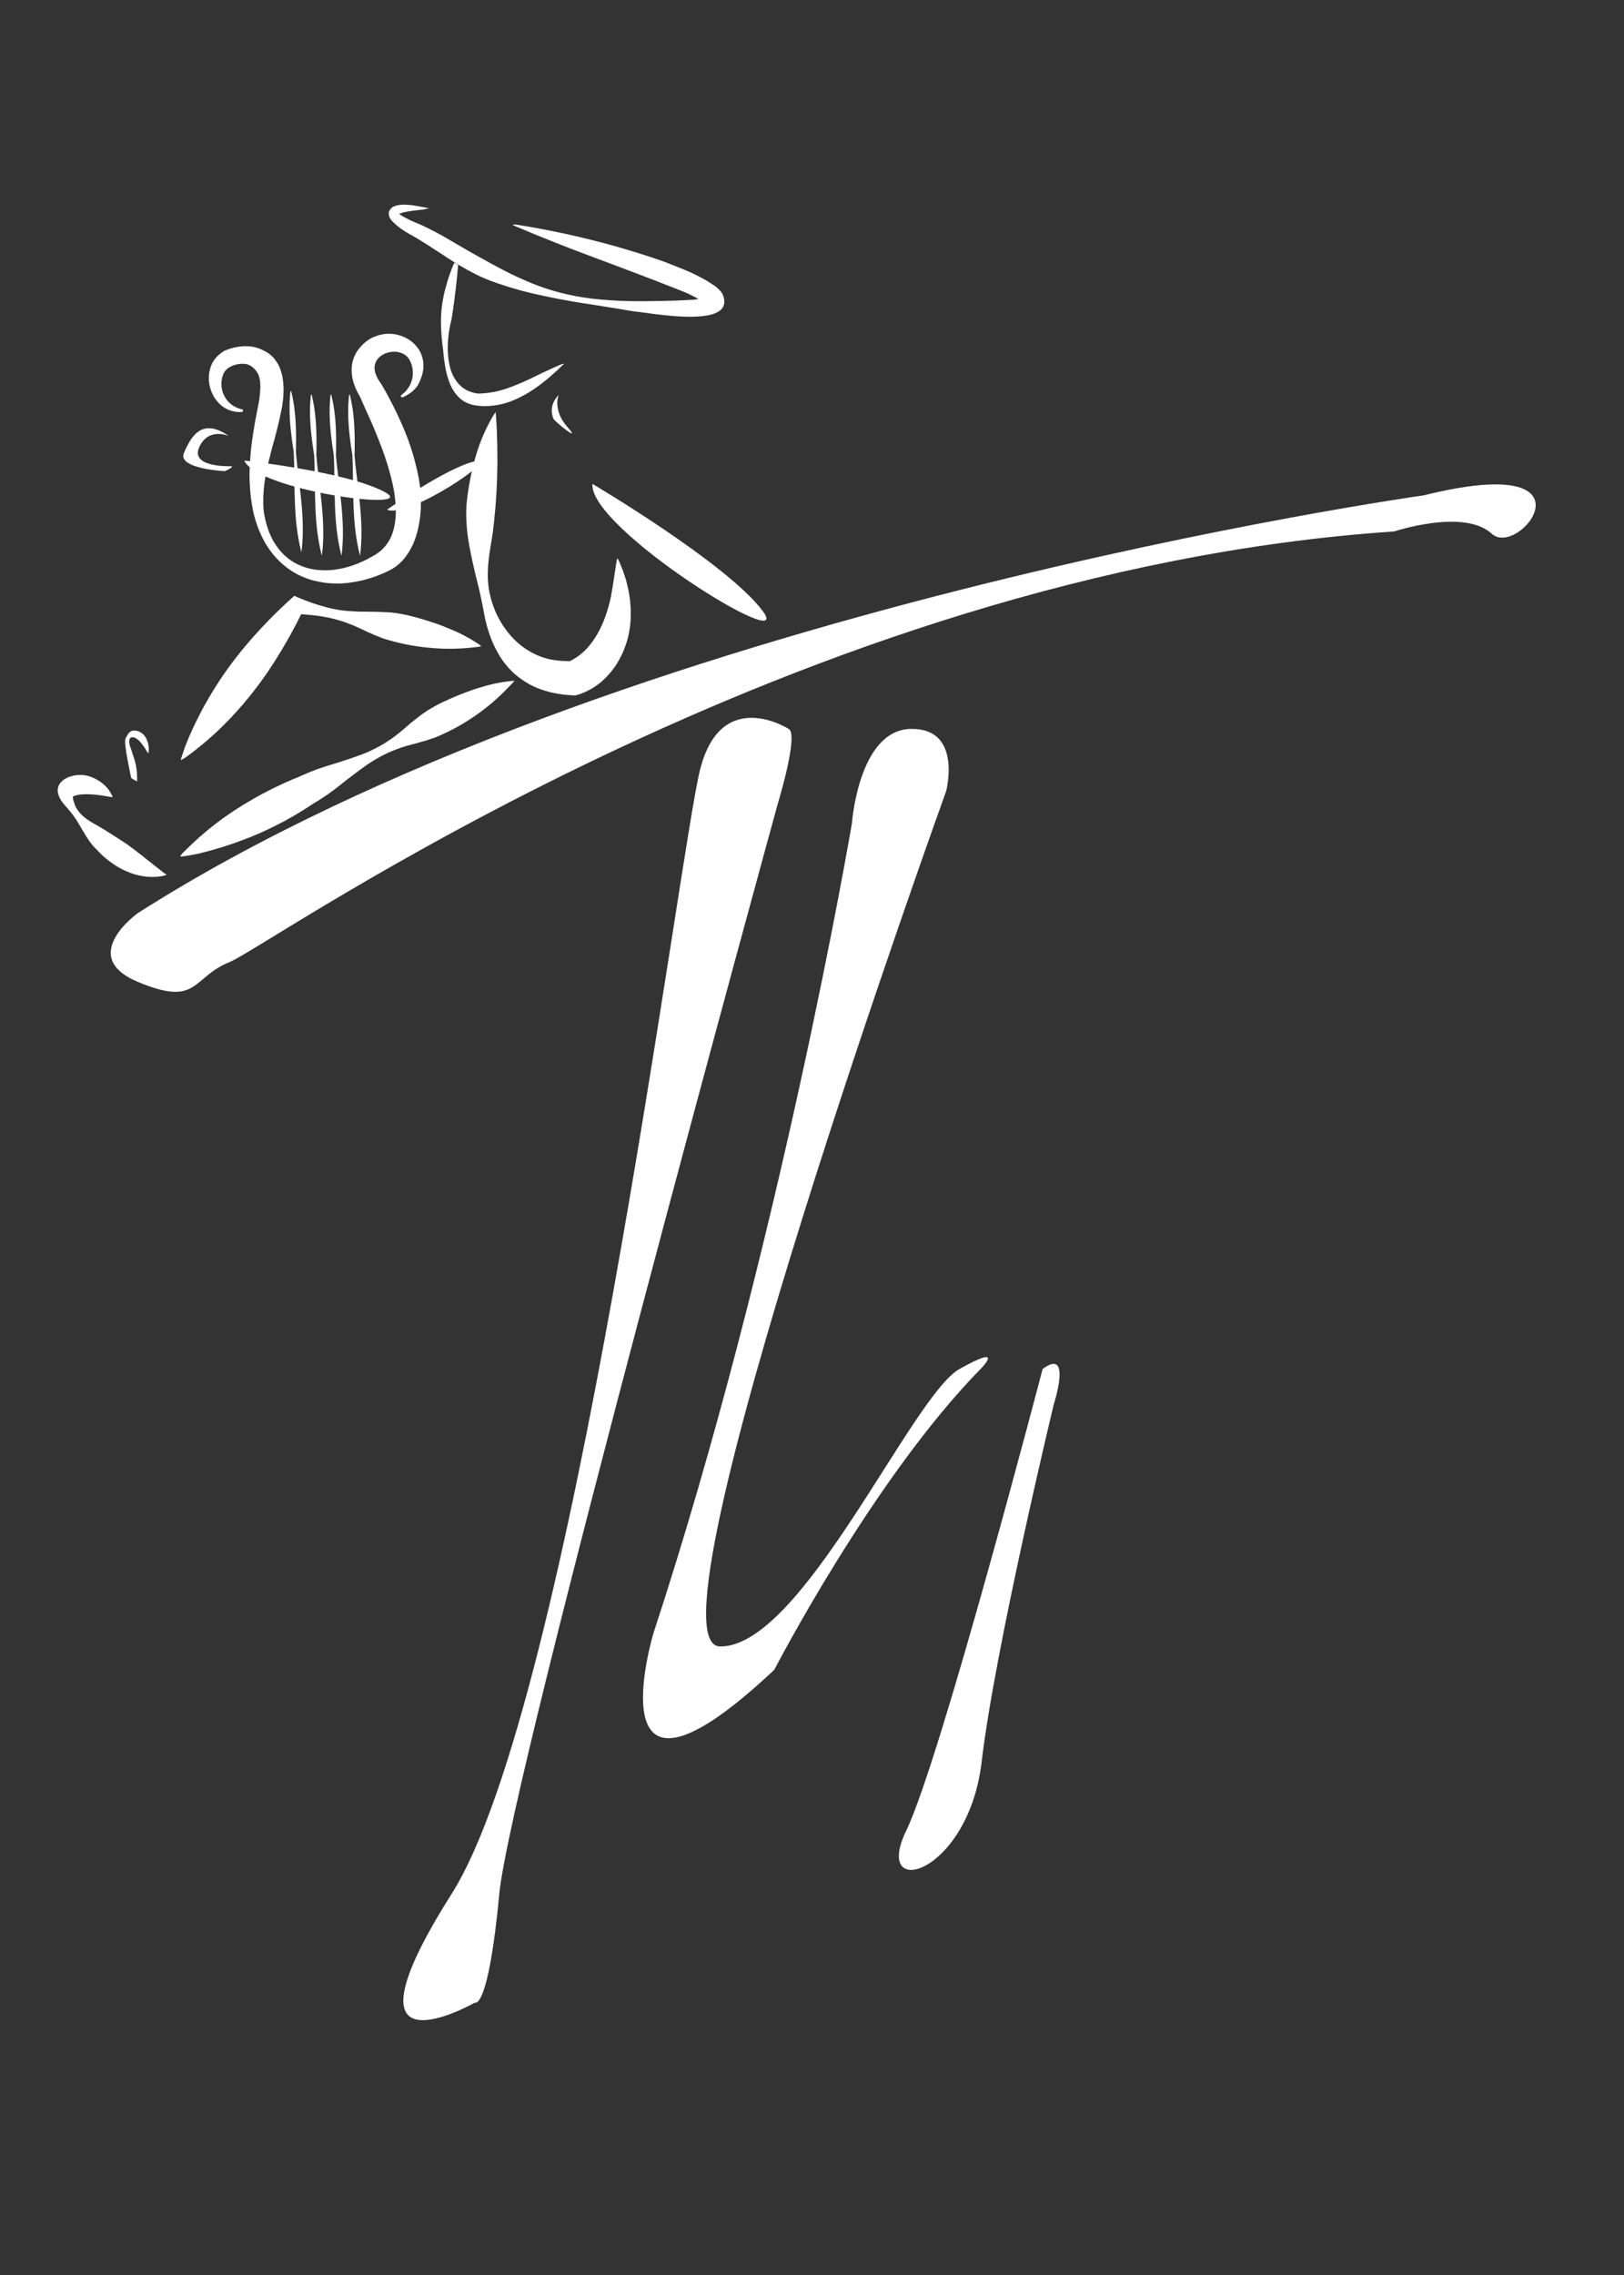 <?xml version="1.0" encoding="UTF-8"?>
<svg xmlns="http://www.w3.org/2000/svg" viewBox="0 0 620.26 868.37">
  <rect x="0" y="0" width="620.26" height="868.37" fill="#333333" stroke="none"/>
  <defs>
    <style>
      .cls-1 {
        fill: #fff;
      }
    </style>
  </defs>
  <g id="TH">
    <path class="cls-1" d="M361.37,301.95s6.35-24.14-13.55-23.72c-19.9.42-22.44,36-22.44,36,0,0-27.53,162.19-75.8,309.14,0,0-24.14,80.04,46.16,13.97,0,0,37.69-72.91,78.77-114.8,0,0,10.16-10.2-8.05,0-18.21,10.2-60.13,106.33-91.47,105.91-31.34-.42,86.39-326.51,86.39-326.51Z"/>
    <path class="cls-1" d="M398.21,522.54s-38.96,149.1-52.09,176.21c-13.13,27.1,23.72,16.94,28.8-26.26,5.08-43.2,27.53-136.36,27.53-136.36,0,0,7.2-22.1-4.23-13.59Z"/>
  </g>
  <g id="Tannhäuser">
    <g>
      <path class="cls-1" d="M301.23,278.23s-25.83-16.52-33.88,15.67c-8.05,32.18-48.7,356.15-94.86,428.99-46.16,72.84,8.89,41.5,8.89,41.5,0,0,5.08,3.39,9.32-41.5,4.23-44.89,106.29-415.86,106.29-415.86,0,0,8.22-26.8,4.23-28.8Z"/>
      <path class="cls-1" d="M543.68,189.09S234.96,232.28,52.65,348.53c0,0-23.29,16.52,0,26.26,23.29,9.74,20.33-1.69,35.15-7.62,14.82-5.93,216.82-149.07,444.66-164.31,0,0,26.68-8.89,37.27.85,10.59,9.74,42.77-31.76-26.04-14.61Z"/>
      <g>
        <path class="cls-1" d="M162,79.94l-4.12.46s-3.18.41-4.35.84l-1.1.4.43.31.32.2.29.19.24.14.45.26,1.11.63.68.35.72.35.86.38,1.28.54.76.31.77.34.61.27.96.44.51.25.57.27.55.27.48.24.47.25.64.32.63.32.33.17.82.43.74.41.43.23.23.12.26.15.27.15.3.17.18.1.34.19.33.19.33.19.57.34.46.27.4.23.47.27,1.26.73,1.4.82.86.5.94.55.69.4,1.02.59,1.47.84,1.81,1.01,1.12.64.93.52,1.18.64,1.08.6,1.1.61,3.54,1.92,2.64,1.36,2.15,1.08,1.96.93,2.13.95,2.09.92,2.21.91,2.16.82,1.91.68,1.98.63,1.64.5,1.1.31,1.39.37,1.47.36,1.31.3,1.07.24,1.28.26,1.17.23,1.21.21.95.15.81.14,1.33.17,1.15.17.87.1.99.1.92.1.69.07.85.07.84.06.94.07.82.08.81.05.85.04.8.05.96.05.96.05,1.18.03.72.02.72.03,3.06.06h2.14s2.31-.01,2.31-.01l3.19-.05,2.28-.03,2.25-.06,2.42-.05,1.86-.08,2-.1,1.32-.05,1.41-.09h.53s.53-.06.53-.06l.27-.03.19-.03.18-.02.15-.02.17-.03.2-.03.27-.03.39-.06-.2-.11-.25-.15-.66-.36-.99-.51-.6-.31-.51-.24-.41-.2-1.1-.5-1.02-.43-.98-.39-1.2-.48-1.14-.44-.91-.36-1.14-.44-1.18-.46-1.08-.42-2.4-.95-3.45-1.32-1.65-.63-1.47-.56-1.89-.72-3.12-1.18-2.18-.83-1.37-.51-1.02-.39-2-.74-2.22-.84-2.03-.76-1.75-.65-1.2-.46-1.29-.48-1.97-.74-1.15-.43-1.23-.47-1.55-.59-.94-.36-1.03-.4-.68-.27-2.35-.92-1.28-.5-.84-.34-.9-.36-.93-.38-.95-.38-1.32-.52-1.17-.48-1.14-.45-1.26-.53-.57-.24-.95-.39-.85-.35-.54-.23-.72-.3-.59-.24-.78-.34-.67-.27-.44-.18-1.85-.83s.7-.21,1.71-.04l.15.02.27.04.58.09.65.11.56.09.37.06.48.08.42.08.68.11.56.09.7.12.23.04.38.07.42.07.33.06.52.09.57.11.95.18,1.17.22,1.01.19.62.11.31.06.45.09.39.08.39.08.45.09.53.11.44.09.41.09.43.09.53.1.41.09.38.08.51.1.64.14.44.1.53.11.37.08.44.1.53.12.3.07.35.08.23.05.23.05.38.09.38.09.32.07.36.08.77.18.61.14.8.19.91.22.61.14.65.17.55.13.84.22.34.08.53.13.44.11.28.07.36.09.69.17.63.17.37.1.54.14.72.19.74.2.62.17.43.12.39.11.47.13.49.13.5.14.39.11.33.09.4.11.54.15.68.2.59.17.43.14,1.09.31.66.2.78.24.89.27.46.13.38.12.42.13.45.13.42.13.35.11.61.19.61.2.9.28.31.1.41.13.27.1.44.14.47.15.49.16.59.2.56.19.52.17.4.14.69.23.63.22.66.22.64.23.87.32.78.29,1.16.45.5.2.68.27.57.22.75.3.94.38,1.06.43,1.81.74,1.89.82,2.59,1.26,2,1.05,1.7.97,1.43.92.95.62.5.34.42.32.42.36.47.46.34.33.55.58.24.34.32.46.15.31.15.39.13.34.15.55.1.47.06.41.04.38v.25s0,.25,0,.25l-.03.25-.04.24-.04.25-.08.31-.13.34-.15.32-.16.27-.19.29-.27.32-.22.22-.27.24-.3.21-.27.18-.32.2-.3.16-.42.21-.4.17-.4.16-.25.08-.38.13-.5.14-.25.06-.5.11-.56.11-.51.09-.53.07-.57.08-.53.06-.63.06-.51.04-.79.05-1.07.04h-.53s-.34.03-.34.03h-.63s-1-.01-1-.01l-1-.03-1-.03-.55-.03-.36-.02-.51-.03-.46-.03-.7-.04-.93-.07-.78-.07-.65-.06-.74-.08-.7-.07-.67-.07-.62-.06-.77-.09-.61-.06-.65-.08-1.25-.15-1.11-.15-1.19-.16-.76-.11-.73-.1-.95-.11-.58-.08-.86-.11-.6-.06-.52-.06-.3-.04-.54-.1-1.23-.2-1.37-.22-.87-.15-.86-.15-.75-.11-.67-.12-1.84-.29-.97-.16-1.18-.19-1.04-.17-1.37-.22-3.8-.6-2.4-.36-2.21-.36-1.38-.22-1.74-.31-.72-.13-.83-.15-.72-.13-.91-.16-1.03-.2-.88-.17-.69-.14-2.17-.44-2.24-.46-1.68-.37-1.88-.41-2.35-.56-1.56-.41-1.31-.33-2.21-.64-1.78-.51-1.21-.39-1.55-.5-1.97-.65-1.32-.47-1.14-.41-1.67-.65-1.87-.81-1.02-.46-1.49-.71-1.31-.69-1.41-.75-.71-.39-3.2-1.86-2.06-1.26-1.21-.78-1.06-.65-.86-.6-1.5-.97-.72-.47-.8-.51-.65-.43-.79-.5-1.27-.84-1.49-.95-1.23-.76-1.12-.7-1.02-.62-1.04-.6-.99-.55-.76-.43-.66-.39-.65-.38-.74-.47-.98-.65-1.14-.85-.93-.76-.86-.8-.79-.79-.32-.38-.31-.51-.23-.36-.17-.48-.08-.39-.04-.39-.02-.34.02-.35.15-.43.19-.38.21-.32.18-.24.24-.24.25-.22.37-.25.37-.18.35-.13.39-.13.51-.13.32-.07.37-.07.39-.06.68-.06.7-.03.84.03.66.04.41.03.44.04.46.04.46.05.48.06.89.15.41.07.53.1.47.08.92.17.55.09.43.08,1.81.37-1.89.35Z"/>
        <path class="cls-1" d="M173.56,100.24l-.04.08-.04.09-.04.1-.11.24-.13.29-.11.25-.07.17-.06.15-.1.24-.1.23-.15.35-.14.37-.11.3-.1.24-.12.34-.18.48-.14.4-.11.32-.16.46-.15.44-.11.34-.11.34-.13.4-.15.5-.13.43-.11.39-.08.31-.09.32-.09.31-.12.44-.12.43-.1.35-.09.35-.08.31-.11.41-.08.39-.11.46-.11.48-.08.46-.1.53-.13.65-.09.55-.08.44-.07.46-.07.51-.07.55-.08.63-.06.56s-.19,1.99-.17,2.39l-.04.89-.02.54v1.31s.02.55.02.55v.51l.02.54.02.62.03.57.02.34.04.72.05.86.06.57.04.49.06.63.1.95.11,1.02.13,1.08.18,1.2.03.35.03.52.1,1.09.09.66.04.47.07.47.05.42.08.49.09.56.1.68.08.5.1.46.07.46.14.63.13.55.12.5.18.7.15.51.21.66.32.93.34.89.27.68.37.77.37.67.26.44.27.43.35.5.25.34.33.42.36.42.57.6.55.52.72.55.54.37.47.29.53.28.63.28.57.22.7.21.61.17.48.1.51.1.69.09.59.07.78.07.81.05h1.17l1.11-.04.76-.06.92-.08.83-.12.69-.1.74-.14.93-.2.84-.21.91-.27.51-.15,1.04-.35.85-.33,1.14-.49,1.35-.63,1.16-.58.91-.48.61-.34.79-.47.96-.58.68-.45.71-.45.57-.41.55-.39.49-.36.39-.29.49-.36.51-.41.66-.51.69-.54.53-.43.42-.34.76-.65.63-.55.54-.48.52-.47.52-.45.51-.47.56-.53.5-.49.36-.34.5-.49s.67-.59.89-.66-1.07.14-1.07.14l-.59.26-.49.19-.53.24-.66.3-.72.31-.87.39-.67.31-.64.3-.75.34-.94.44-.79.36-.93.46-.58.27-.76.38-.85.41-.85.42-1.08.51-.82.38-.75.33-.59.26-.67.29-.72.31-.62.24-.66.28-.66.27-.57.22-.69.24-.83.31-.76.28-.78.25-.92.28-.78.22-.92.24-.7.15-.75.15-.92.16-.51.07-.53.08-.86.11-1.14.09-.86.08-1.34.03-.41-.06s-.45-.1-.51-.1-.87-.21-.87-.21l-.64-.19-.6-.2-.62-.27-.77-.36-.48-.3-.52-.33-.57-.4-.69-.62-.67-.68-.56-.68-.59-.81-.63-1.06-.38-.73-.48-1.11-.28-.77-.17-.54-.14-.6-.13-.5-.15-.67-.18-1.02-.1-.59-.07-.52-.1-.86-.06-.66-.07-.82-.02-.97-.02-1.03.03-.99.06-1.11.05-.84.1-.9.11-1.03.14-1.04.13-.74.12-.72.1-.58.14-.72.12-.54.11-.49.22-.82.07-.49.11-.67.08-.47.1-.6.1-.65.12-.78.09-.72.1-.76.1-.69.09-.65.09-.57.16-1.35.13-1.03.13-1.07.1-.72.08-.78.09-.79.08-.61.06-.67.13-1.06.1-1.12.09-.83.08-.83.06-.79.06-.51.03-.42.05-.5.03-.58v-.29l-1.33-.73Z"/>
        <path class="cls-1" d="M188.2,158.92l-.1.19-.13.24-.2.36-.17.3-.16.28-.18.33-.21.4-.19.37-.2.36-.32.63-.18.36-.19.38-.21.41-.21.44-.18.38-.13.29-.16.35-.13.29-.19.43-.18.39-.18.43-.12.29-.17.41-.14.32-.13.32-.1.29-.18.46-.18.46-.15.41-.22.58-.17.51-.15.44-.12.36-.13.4-.13.38-.13.38-.14.48-.13.41-.12.39-.14.5-.12.4-.07.24-.16.59-.1.37-.08.28s-.85,2.74-.92,3.69l-.04.25-.08.29-.08.36-.04.24-.07.34-.06.28-.07.32-.05.31-.07.34-.08.38-.06.36-.06.27-.05.32-.08.46-.08.42-.06.39-.07.39-.05.37-.06.28-.04.38-.1.54-.04.27-.04.35-.06.38-.06.36-.06.36-.06.45-.08.68-.04.36-.05.39-.04.36-.03.33-.05.47-.03.45-.04.48-.02.46-.03.44v.47s-.03.46-.03.46l-.03.71v.58s.01.44.01.44v.57s0,.43,0,.43l.04.67.02.71.04.58.04.62.03.58.06.68.03.38.04.5.05.41.06.6.05.44.06.47.09.69.08.6.08.55.08.48.07.45.07.43.08.43.08.5.09.46.08.43.11.58.12.6.1.55.11.54.11.54.15.7.1.52.13.61.1.46.08.36.11.48.12.54.14.67.11.46.09.35.09.43.13.55.1.4.1.46.09.36.11.43.04.24.06.24.1.36.11.44.08.32.09.34.08.33.14.52.12.54.11.45.11.45.09.36.1.42.1.42.11.5.08.36.09.41.08.36.1.44.1.46.08.44.1.41.06.32.07.33.08.38.08.38.11.53.1.48.08.42.08.38.11.55.07.38.08.43.08.41.08.5.08.44.07.38.06.27.06.31.08.38.09.44.09.38.07.32.1.43.08.32.1.39.1.38.1.39.13.43.09.35.08.25.1.31.06.25.1.31.12.36.11.34.11.36.15.41.1.28.1.28.12.32.15.42.15.38.24.63.21.49.13.29.16.36.15.32.13.29.23.46.12.27.17.35.17.34.17.32.22.4.17.33.18.31.16.29.12.22.13.23.17.27.18.3.15.24.17.27.17.27.25.38.2.29.18.26.17.24.18.24.19.25.23.31.25.31.24.29.22.28.25.29.18.22.1.12.25.28.18.2.2.21.25.27.18.19.25.25.19.19.19.18.18.19.22.2.25.22.19.17.17.15.26.23.31.26.25.2.28.24.33.25.4.31.34.25.43.3.52.35.48.33.39.25.27.16.33.2.34.2.31.18.29.16.29.17.37.19.31.15.31.15.29.13.41.19.39.18.38.17.46.19.29.11.38.15.54.2.38.13.48.16.48.15.46.14.52.15.51.15.64.17.45.1.34.08.49.1.55.12.71.13.49.09.5.08.47.08.46.06.46.06.51.06.46.05.44.04.43.04.43.04.57.04.57.04h.3s.35.02.35.02l.32.02h.38s.24-.06.24-.06l.5-.15.72-.2.5-.16.39-.17.52-.2.6-.24.42-.2.34-.16.34-.16.41-.21.38-.2.39-.2.29-.17.33-.19.28-.17.29-.18.33-.22.3-.2.31-.2.26-.18.25-.18s.25-.18.27-.2.37-.28.37-.28l.36-.28.38-.31.26-.24.27-.23.27-.25.36-.33.27-.26.25-.25.24-.24.25-.24.26-.29.29-.32.22-.24.2-.22.17-.19.24-.27.27-.33.36-.45.36-.46.36-.49.28-.39.28-.39.27-.41.24-.38.24-.39.24-.38.2-.35.2-.35.22-.41.2-.36.27-.55.22-.41.21-.45.22-.46.2-.44.16-.38.11-.26.11-.27.1-.25.11-.25.1-.29.15-.4.11-.33.17-.48.14-.41.1-.31.1-.33.08-.28.1-.35.09-.31.24-.87.2-.94.2-.95.15-.93.15-.83.1-.88.1-1.03.08-1.13.04-1.08v-.76s.01-.8.01-.8v-.6s-.03-.88-.03-.88l-.05-.97-.1-1.12-.06-.88-.11-.79-.13-.99-.17-1.03-.23-1.3-.29-1.28-.25-1.04-.19-.76-.2-.8-.31-.99-.38-1.17-.23-.64-.28-.86-.36-.84-.29-.8-.32-.74-.33-.79s-.46-1.13-.85-1.49c0,0-.23.95-.36,1.73s-.19,1.21-.19,1.21l-.11.79-.11.74-.1.67-.09.5-.08.51-.09.67-.11.69-.09.61-.08.56-.11.72-.1.6-.11.76s-.13.78-.14.81-.17.97-.17.97l-.14.74-.11.72-.1.62-.17.71-.14.62-.15.64-.17.61-.2.79-.15.57-.22.72-.22.71-.23.75-.2.6-.23.67-.2.52-.14.42-.22.53-.19.48-.15.42-.22.48-.23.55-.22.46-.28.6-.29.62-.27.5-.31.57-.38.69-.34.6-.36.55-.29.46-.28.43-.37.55-.27.36-.39.52-.24.33-.31.37-.36.46-.36.42-.34.37-.42.46-.39.39-.38.37-.48.44-.44.38-.52.43-.48.36-.41.31-.5.33-.53.36-.51.31-.41.24-.61.32-.36.22-.18.11-.64-.04-.81-.03-.85-.03-.8-.04-.58-.05-.61-.05-.65-.08-1.21-.14-.98-.17-1.04-.22-1.06-.29-1.09-.33-.92-.33-1.35-.56-1.07-.51-1-.51-1.06-.62-1.27-.78-1.58-1.16-1.4-1.17-1.3-1.22-1.36-1.46-1.37-1.65-1.54-2.16-.98-1.6-.95-1.72-.78-1.63-.58-1.41-.71-1.92-.62-2.06-.38-1.59-.37-1.82-.2-1.49-.19-2.14-.06-2.28.08-1.97.09-1.63.15-1.61.13-1.25.25-1.75.19-1.26.22-1.33.14-.89.15-.92.17-.98.15-.95.11-.76.09-.46.11-1.04.14-1.17.15-1.26.11-1.06.11-1.14.09-1.07.13-1.17.13-1.51.11-1.3.08-1.14.1-1.44.08-1.26.1-1.44.06-1.6.06-1.26.05-1.36.04-1.31.04-1.25v-.97s.04-.99.04-.99c0,0,.03-1.08.03-1.12v-3.23l-.03-1.63v-1.72s-.03-1.36-.03-1.36l-.06-1.78-.06-1.65v-1.04s-.11-2-.11-2l-.1-1.98-.09-1.56-.05-.61s-.17-1.47-.08-1.67-.81,1.04-1.11,1.59Z"/>
        <path class="cls-1" d="M182.61,245.73l-.78-.5-.67-.43-.94-.57-.8-.48-1.07-.58-1.16-.64-1.31-.65-1.16-.55-1.7-.76-1.41-.6-1.04-.42-1.41-.57-1.3-.5-1.77-.62-1.39-.44-.95-.33-.93-.29-1.86-.56-1.36-.38-1.55-.43-1.53-.39-1.39-.33-1.89-.37-1.58-.27-1.59-.2-1.11-.11-1.16-.08-1.59-.05-.88-.05-1.09-.04h-.98s-.86-.04-.86-.04h-1.3l-1.39-.03h-1.6s-.95-.03-.95-.03l-.8-.03-.92-.04-.92-.05-.71-.05-.74-.05-.79-.06-.88-.09-.64-.05-.66-.11-.79-.11-.81-.14-.84-.17-.81-.17-1-.22-1.31-.32-.7-.22-1.09-.31-.79-.23-.75-.24-.83-.25-.88-.29-.8-.29-.67-.24-.89-.33-1.3-.5-.94-.38-.78-.32-1.07-.46-.65-.29-.38.36-.43.38-.5.46-.51.47-.57.5-.61.57-.58.53-.38.36-.42.39-.6.57-.57.57-.38.36-.5.46-.34.36-.34.33-.44.44-.44.42-.44.44-.41.43-.44.44-.38.38-.27.27-.44.46-.66.71-.5.51-.56.58-.56.61-.69.75-.52.57-.48.52-.43.47-.6.66-.47.55-.52.57-.42.48-.34.41-.5.58-.39.46-.47.56-.52.62-.51.61-.48.58-.5.58-.48.62-.75.97-.42.52-.42.52-.37.5-.48.62-.6.79-.51.7-.65.88-.46.66-.52.71-.5.71-.52.75-.48.72-.43.62-.43.67-.44.69-.39.6-.6.92-.38.62-.36.57-.29.47-.34.56-.41.65-.37.64-.38.64-.41.72-.52.9-.38.67-.31.52-.32.58-.36.64-.37.71-.37.69-.48.93-.61,1.21-.33.66-.33.64-.36.7-.61,1.3-.42.88-.29.65-.25.56-.34.71-.34.8-.36.81-.37.89-.28.67-.2.51-.27.67-.37.98-.34.99-.29.85-.32.92-.27.83s-.33.81-.42,1.45c0,0,.98-.43,1.41-.72s.94-.67.94-.67l.64-.47.55-.39.98-.74.69-.53.81-.65.71-.57.67-.55.65-.5,1.16-.99.95-.8.79-.71.8-.69.66-.61.78-.67.74-.7.88-.84.94-.93.78-.74.76-.8.88-.86.7-.76.62-.64.58-.65.69-.72.65-.72.5-.56.58-.67.72-.81.51-.56.52-.64.51-.62.55-.66.56-.66.47-.56.39-.52.6-.74.57-.74.53-.69.53-.7.66-.86.86-1.16.69-.97.76-1.06.56-.79.57-.83.62-.92.48-.74.55-.8.6-.92.67-1.04.67-1.11.53-.83.43-.72.5-.8.56-.88.67-1.18.53-.92.46-.78.51-.88.47-.84.53-.93.47-.9.47-.84.55-1.04.41-.76.28-.53.34-.67.34-.66.27-.53.34-.7.34-.67.33-.67.58.06.47.03.56.04.65.05,1.13.11.7.06.97.1.84.11.58.08.78.1,1.06.18.69.13.79.14.75.15.83.19.71.17.76.19.57.14.7.22.71.2.61.18.74.24.48.18.67.24.74.28.57.22.58.22.57.23.58.24.64.28.5.22.48.23.61.27.41.19.62.29.47.22.66.32.43.19.58.27.7.29.64.28.46.22.41.17.65.28.98.38.78.32.48.19.78.27.65.2.74.22.7.2.71.18.61.19.58.15.56.15.89.22.84.18.69.15.8.18.5.11.64.13.52.09.61.13.48.09.62.09.58.11.74.1.74.1.6.1.88.1.93.11.79.1,1.03.08.62.05.76.08.78.05.78.05.58.03.61.03.52.03.58.03h.66s.7.01.7.01h.72s.6.01.6.01h1.37s.79-.04.79-.04l.6-.03.57-.03h.6s.69-.06.69-.06l.75-.03.85-.09.53-.03.75-.06.71-.09.58-.06.62-.06.92-.11,1.47-.22s-.52-.62-1.23-.99Z"/>
        <path class="cls-1" d="M194.79,260l-.92.1-1.18.17-1.39.21-1.03.21-1.56.29-1.2.31-1.39.32-1.14.34-1.2.34-1.18.36-1.11.36-1.3.42-1.32.5-.9.31-1.09.42-1.09.42-.78.31-1.14.48-1.07.48-.97.4-.92.44-.84.38-.93.42-1.05.5-.8.42-.88.46-.93.53-.97.57-.86.5-.69.44-.82.57-.86.57-.86.65-1.01.78-.92.71-.76.61-.78.63-.72.61-.59.5-.63.55-.76.65-.55.48-.61.51-.53.44-.61.48-.59.44-.55.42-.59.46-.67.48-.61.4-.86.57-.88.59-1.05.63-1.16.65-.78.42-.76.42-.71.34-.86.44-.93.42-.86.4-.86.32-1.07.44-1.07.38-.86.31-.72.27-.99.32-.99.36-1.05.34-1.16.38-1.09.36-1.75.55-1.87.59-1.3.38-1.14.38-1.13.38-1.01.34-1.09.36-1.13.44-1.11.42-.99.42-1.01.44-.84.34-.78.34-.71.34-1.09.46-.63.25-1.09.44-.84.38-1.01.44-.93.4-.8.36-.97.48-1.16.53-1.26.61-.9.46-1.05.51-.72.38-1.03.55-.76.38-.63.32-.69.4-.84.46-.86.48-.78.46-.44.27-.82.48-.71.4-.69.44-.82.46-.76.51-.61.38-.72.44-.67.44-.84.53-.78.55-.92.61-.67.48-.59.38-.74.53-.61.44-.59.42-.72.57-.57.4-.67.51-.86.67-.65.51-.44.36-.65.5-.8.67-.84.72-.61.5-.59.53-.71.59-.78.71-.99.9-.59.57-.65.59-.55.53-.57.55-.63.59-.53.53-.61.63-.42.38-.55.63-.57.88s.76-.04,1.45-.13,1.32-.21,1.32-.21l1.2-.19.82-.17.97-.17,1.32-.27,1.49-.38,1.26-.31,1.24-.34,1.05-.29,1.37-.38,1.32-.42,1.22-.34,1.22-.4,1.28-.42,1.35-.44,1.03-.38.99-.32.95-.38,1.13-.42,1.32-.5,1.49-.57,1.24-.53.99-.4,1.47-.63,1.22-.55,1.14-.53,1.24-.57,1.05-.53.82-.38,1.2-.63,1.28-.65,1.49-.76,1.53-.88,1.51-.82.86-.5,1.03-.63,1.13-.69,1.03-.63.74-.48.95-.57,1.13-.76.99-.65,1.41-.84.97-.61,1.18-.76,1.2-.82.86-.55.78-.59.92-.65.95-.71,1.18-.92,1.2-.93.88-.71.78-.63.95-.72.82-.61,1.05-.82.78-.59.9-.65.84-.65,1.09-.78.97-.72,1.3-.9,1.39-.88,1.24-.78,1.16-.65,1.09-.61.95-.5.88-.42.99-.48,1.07-.46,1.37-.55,1.03-.4,1.01-.36,1.18-.4,1.39-.44,2.17-.57,1.87-.51,1.45-.4,1.62-.46,1.54-.5,1.14-.38,1.07-.36.95-.4,1.39-.61,1.03-.48.88-.4,1.11-.55,1.05-.53,1.28-.67,1.6-.9,1.13-.63,1.41-.88,1.05-.67.88-.55,1.01-.67,1.28-.92,1.01-.71.86-.63.9-.71,1.05-.82.99-.8.95-.78,1.11-1.01.82-.72.76-.71.84-.78.86-.84.93-.95.57-.59.93-.95,1.66-1.75s-1.45.02-1.74.11Z"/>
        <path class="cls-1" d="M92.18,156.2l-.6-.18-.89-.32-.64-.28-.84-.47-.74-.47-.41-.33-.52-.47-.51-.53-.42-.5-.43-.64-.34-.57-.42-.84-.31-.78-.19-.62-.14-.56-.13-.76-.08-.93v-.74s.03-.65.03-.65l.09-.57.06-.43.17-.65.15-.5.18-.51.25-.56.33-.52.32-.41.36-.37.37-.33.41-.31.5-.29.52-.29.52-.24.55-.2.42-.13.43-.1.53-.11.56-.09.48-.05.52-.04h.62s.51.03.51.03l.33.04.28.05.23.04s2.36.62,3.8,2.95l.22.34.19.36.17.33.18.5.14.44.08.33.13.58.09.43.06.5.05.56v.48s.03.52.03.52v.92s-.06.71-.06.71l-.04.69-.06.61-.04.51-.1.88-.11.81-.15.88-.11.74-.15.78-.17.83-.29,1.44-.25,1.35-.14.7-.11.61-.14.69-.15.85-.11.62-.1.65-.11.75-.13.67-.08.51-.13.72-.09.69-.09.57-.08.61-.1.62-.09.64-.11.92-.11.92-.15,1.14-.06.76-.08.78-.08,1.07-.06.81-.04.43-.04.48-.03.32s-.13,2.39-.13,2.77-.04,1.09-.04,1.09v.83l-.03.74v.7l.03.47v.47s.03.36.03.36v.51s.03.51.03.51l.03.55.04.55.04.75.05.67.05.58.06.74.05.56.11.79.04.44.06.42.08.53.09.58.09.7.1.57.11.62.13.74.09.42.1.53.09.39.13.55.1.48.19.65.18.64.17.6.19.58.19.57.22.65.15.46.13.37.22.56.18.44.22.56.28.62.2.47.23.53.24.5.17.37.5.93.48.89.42.71.42.69.44.65.41.61.54.73.36.49.4.5.34.41.4.49.43.47.35.39.51.51.41.42.21.2.46.43.29.28.34.3.35.3.29.24.25.21.35.29.51.38.31.23.34.26.38.25.31.22.38.25.4.25.3.18.38.22.45.26.56.31.68.34.63.29.47.22.65.27.56.23.59.23.73.25.67.23.63.2.49.12.55.16.5.11.63.13.46.1.49.09.48.09.33.05.41.08.41.05.32.05.43.05.48.06.51.04.68.06.64.03.63.02.67.02h1.01s.32,0,.32,0l.42-.02h.4s.36-.03.36-.03l.6-.04.72-.06.68-.06.6-.06.58-.09.73-.11.82-.12.88-.17.56-.1.66-.14.59-.13.65-.15.55-.15.6-.17.56-.16.78-.23.57-.17.61-.21.62-.2.58-.22.5-.19.65-.25.59-.24.69-.29.68-.3.67-.3.55-.25.6-.28.53-.29.68-.38.48-.29.52-.34.6-.43.49-.38.57-.48.53-.5.53-.51.62-.7.56-.68.47-.6.36-.54.45-.66.43-.72.3-.51.19-.37.29-.54.28-.55.28-.55.28-.64.19-.49.18-.46.17-.47.18-.51.18-.54.15-.49.18-.63.16-.6.21-.82.27-1.26.23-1.22.23-1.43.19-1.54.1-1.17.06-.73.05-.76.03-.87v-.76s0-.68,0-.68c0,0-.05-3.19-.27-5.37l-.07-.69-.08-.6-.07-.51-.1-.68-.11-.63-.09-.5-.1-.53-.1-.52-.16-.76-.11-.56-.15-.64-.15-.72-.22-.87-.17-.72-.23-.89-.21-.86-.31-1.11-.23-.82-.23-.75-.3-.99-.34-1.01-.22-.74-.34-.93-.34-.99-.28-.79-.22-.59-.28-.68-.29-.75-.21-.55-.33-.8-.42-1-.33-.77-.39-.88-.3-.65-.33-.76-.31-.65-.35-.79-.37-.77-.28-.56-.41-.87-.46-.92-.45-.9-.47-.91-.3-.57-.32-.62-.43-.83-.54-1-.48-.88-.53-.94-.46-.78-.49-.87-.43-.7-.35-.54-.38-.55-.37-.59-.34-.63-.29-.62-.32-.73-.22-.67-.17-.67-.09-.63v-.59s.02-.54.02-.54l.12-.61.08-.33.1-.29.14-.35.19-.39.26-.43.27-.35.22-.25.2-.22.2-.2.19-.18.21-.18.24-.19.25-.17.31-.2.31-.17.22-.12.29-.14.28-.12.35-.12.37-.13.44-.12.35-.1.43-.07.45-.07.36-.04h.41s.44-.02.44-.02l.42.02.27.03.37.05.33.06.36.09.34.1.31.1.29.1.18.09.26.12.23.12.28.16.18.11.13.1.18.12.25.2.18.17.15.14.13.14.13.15.1.12.1.13.13.16.1.15.09.13.08.12.11.18.11.2.13.28.11.26.11.28.07.15.08.2.07.21.08.22.06.2.05.19.05.19.04.17.04.16.04.2.04.21.05.28.03.25.03.25v.22s.04.22.04.22v.22s0,.15,0,.15v.12s0,.13,0,.13v.33s-.01.16-.01.16v.18s-.02.16-.02.16v.19s-.04.2-.04.2l-.02.18-.02.18-.04.2-.04.2-.04.2-.05.19-.04.2-.08.25-.07.25-.08.22-.08.22-.08.18-.06.18-.1.2-.08.19-.07.15-.08.18-.1.2-.1.18-.09.15-.11.18-.11.19-.16.23-.09.14-.12.17-.14.18-.1.14-.11.13-.16.19-.13.15-.11.12-.17.18-.17.18-.15.13-.1.1-.13.12-.15.12-.13.11-.15.15-.13.1-.13.1-.22.18s-.01-.02-.1.1-.09.21-.09.21v.06s0,.04,0,.04v.07s.03.07.03.07l.04.08.04.07.04.05.06.05.06.03.07.03.08.02h.09s.07,0,.07,0l.08-.02.1-.04.11-.05.14-.06.17-.08.16-.07.17-.09.17-.09.17-.09.14-.07.17-.09.19-.11.22-.13.16-.09.22-.14.16-.1.1-.07.1-.07.13-.09.14-.1.08-.06.11-.08.15-.11.1-.07.16-.12.14-.12.22-.19.18-.16.21-.2.2-.2.19-.2.18-.2.15-.17.13-.15.14-.17.18-.23.2-.26.16-.27.11-.22.1-.19.11-.22.15-.31.1-.2.12-.26.15-.33.12-.3.11-.29.11-.27.1-.26.08-.23.09-.28.1-.31.08-.26.05-.2.06-.23.08-.33.06-.28.05-.26.05-.27.06-.38.04-.32.03-.37.02-.39v-.37s0-.3,0-.3v-.27s-.02-.32-.02-.32l-.02-.29-.03-.31-.05-.37-.06-.41-.08-.38-.06-.26-.06-.26-.09-.31-.09-.26-.11-.35-.11-.31-.12-.31-.15-.3-.14-.31-.2-.39-.19-.31-.2-.33-.27-.38-.2-.28-.23-.3-.2-.24-.24-.29-.25-.27-.23-.24-.26-.25-.27-.25-.31-.27-.46-.37-.56-.4-.36-.23-.38-.23-.32-.19-.38-.19-.41-.21-.29-.12-.36-.16-.44-.18-.37-.13-.26-.09-.32-.09-.33-.1-.27-.07-.28-.07-.29-.06-.29-.06-.39-.06-.35-.05-.25-.03-.2-.02-.28-.02-.22-.02h-.21s-.2-.02-.2-.02h-.26s-.23-.01-.23-.01h-.2s-.31.01-.31.01h-.21s-.29.02-.29.02l-.26.02-.31.03-.3.04-.32.05-.32.06-.33.07-.21.04-.26.06-.24.06-.22.06-.26.07-.27.09-.28.09-.29.1-.29.11-.31.12-.27.11-.25.11-.27.12-.21.1-.2.11-.24.12-.21.12-.25.15-.19.13-.2.12-.2.13-.21.15-.22.16-.23.18-.2.16-.21.17-.19.16-.23.2-.16.14-.14.14-.26.26-.24.24-.16.17-.21.22-.24.27-.2.23-.18.23-.14.17-.1.13-.14.18-.17.23-.21.29-.18.26-.1.16-.09.14-.11.2-.11.2-.1.18-.1.2-.1.19-.11.22-.11.26-.07.18-.08.19-.07.19-.06.16-.07.18-.06.18-.06.19-.07.2-.06.22-.06.21-.05.22-.07.28-.06.29-.06.31-.05.3-.03.21-.04.32-.02.3v.21s-.03.23-.03.23v.26s-.01.29-.01.29v.2s0,.27,0,.27v.31s.02.27.02.27l.02.24.03.34v.17s.04.24.04.24l.03.28.04.26.03.21.05.28.06.33.07.33.04.2.08.32.06.22.08.3.08.28.1.29.07.21.08.23.08.22.1.28.1.26.07.18.08.18.07.17.09.22.08.17.1.22.17.37.16.33.1.2.11.21.09.17.14.26.1.17.11.2.1.18.12.18.19.37.1.2.09.2.08.18.09.21.1.24.11.23.08.18.13.29.16.36.11.25.11.27.09.2.16.35.12.27.12.27.13.3.14.32.14.29.09.22.16.35.15.33.14.31.13.3.14.31.1.22.09.21.1.22.12.26.1.22.11.22.1.24.1.2.08.2.1.19.1.23.1.24.08.18.11.26.11.25.11.26.11.26.16.34.12.3.12.28.15.34.11.27.11.28.12.29.1.23.12.28.09.23.12.29.11.26.1.26.08.21.12.28.1.27.12.29.12.31.13.32.1.25.1.24.1.25.14.36.15.37.15.39.11.29.14.37.11.29.15.39.13.32.13.34.1.27.12.32.12.35.13.35.1.29.11.32.15.39.11.33.15.41.12.34.08.24.08.25.09.29.09.27.09.27.08.25.11.32.08.27.08.24.11.35.13.42.1.33.16.55.14.46.12.42.11.38.13.47.09.36.13.45.11.38.08.32.1.36.1.4.07.3.08.31.07.28.06.25.08.32.05.21.07.28.05.23.05.22.07.33.06.27.06.3.06.3.21,1.14.11.72.13.71.1.78.11,1.03.1.92.1.86.04.51s.13,1.51.1,2.52-.06,1.75-.06,1.75l-.06.95-.08.69-.1.74-.1.74-.15.69-.11.59-.13.57-.17.65-.23.74-.19.57-.25.65-.29.71-.32.61-.27.51-.46.76-.59.84-.69.86-.67.71-.51.5-.51.46-.93.72-.59.4-.65.38-.57.36-.76.42-.99.53-.78.42-.8.4-.95.42-.86.38-.95.4-1.28.48-.78.27-1.35.42-1.41.38-.97.23-.93.17-1.16.21-1.26.17-.86.08-1.54.08h-1.33l-1.37-.06-1.51-.13-1.16-.19-1.05-.21-1.54-.4-1.14-.38-1.05-.42-1.07-.48-1.05-.55-.67-.4-.78-.48-.71-.53-.69-.51-1.05-.92-.93-.92-.99-1.11-.74-.97-.76-1.07-.63-.97-.53-.92-.55-1.14-.51-1.11-.55-1.37-.44-1.33-.42-1.41-.34-1.28-.25-1.32-.25-1.18-.15-1.32-.1-1.3-.02-.9v-1.87l.02-1.05.04-.71.04-.74.06-.9.06-.59.08-.86.1-.82.11-.9.13-.8.17-1.03.08-.5s.69-3.87,1.32-6.12.69-2.82.69-2.82l.27-.93.25-1.07.23-.8.31-1.09.31-1.05.27-1.11.42-1.54.48-1.93.38-1.6.34-1.43.27-1.28.32-1.49.23-1.14.21-1.05.17-1.18.19-1.53.08-.93.04-.71.06-1.16.02-1.11-.04-.92-.04-.9-.08-.82-.11-.86-.11-.92-.23-1.09-.31-1.07-.29-.93-.36-.93-.48-.97-.59-.97-.69-.99-.57-.69-.63-.63-.55-.46-.53-.42-.72-.48-.61-.36-.78-.4-.78-.34s-5.42-3.13-14.07.48l-.44.27-.29.21-.42.27-.34.29-.26.2-.29.23-.33.31-.26.24-.22.21-.23.25-.21.23-.2.24-.21.25-.21.28-.19.29-.22.34-.14.24-.17.31-.13.26-.15.33-.13.31-.13.31-.12.39-.09.28-.09.32-.1.4-.08.31-.07.32-.07.34-.05.33-.06.39-.03.26-.02.38-.02.24v.33s0,.34,0,.34v.22s0,.24,0,.24v.31s.04.31.04.31l.03.34.05.36.04.27.05.32.08.4.08.41.1.32.07.28.12.39.09.26.12.35.14.35.12.31.14.32.13.28.16.32.15.29.16.3.19.31.24.36.21.31.28.37.22.28.17.22.21.25.19.2.26.28.35.33.27.24.32.28.24.2.22.17.27.19.29.19.33.21.3.17.31.18.32.16.31.13.29.12.25.1.34.12.25.08.25.07.26.07.31.09.29.05.22.04.27.05.25.04.24.03.23.02.53.04h.65l.42-.03h.1s.06-.01.06-.01h.06s.03-.02.03-.02l.04-.02h.04s.06-.04.06-.04l.04-.02.03-.02.03-.03.02-.03.02-.03.03-.04.03-.07.02-.06v-.05s.02-.08.02-.08v-.07s-.01-.07-.01-.07l-.02-.06-.04-.07-.03-.05-.05-.05-.05-.03-.05-.03-.05-.02-.08-.03h-.05Z"/>
        <path class="cls-1" d="M110.94,149.36l-.08.76-.02.26-.02.21-.02.26-.02.21v.15s-.03.23-.03.23l-.02.22v.22s-.03.24-.03.24v.17s-.03.18-.03.18v.21s-.02.2-.02.2v.24s-.02.23-.02.23v.2s-.02.25-.02.25v.26s-.01.27-.01.27v.2s0,.17,0,.17v.17s0,.33,0,.33v.38s0,.31,0,.31v.4s0,.41,0,.41v.25s.01.34.01.34v.37s.02.3.02.3v.32s.02.32.02.32l.03.62.04.72.04.68.04.62.07.81.05.61.04.43.03.34.08.77.06.55.05.45.07.58.06.47.04.34.04.32.05.41.05.42.07.52.07.51.07.44.09.61.11.73.18,1.17.1.65.03.7.03.73.03.83.03.97.03,1.1.03.77v1.01s.1,5.66.12,7.21v.58l.02.77v.86s.04.97.04.97l.05,1.42.02.78v.34s.02.53.02.53l.03.66.03.67.04.66.04.8.06.85.04.72.08.99.04.56.06.66.08.85.12,1.1.06.53.06.55.1.72.09.61.1.74.11.73.09.54.05.27.05.32.08.44.08.41.1.49.08.44.11.54.11.5.16.71.2.88.22.87.04-.19.05-.42.06-.54.05-.42.07-.67.05-.68.07-.87.05-.92.05-.9.03-1.06.02-.87v-.93s0-.97,0-.97v-.7s-.02-.68-.02-.68l-.03-.79-.02-.62v-.46s-.04-.51-.04-.51l-.03-.55-.03-.56-.04-.59-.02-.41-.05-.63-.04-.64-.03-.39-.02-.34-.08-.89-.09-.96-.09-.99-.15-1.34-.11-1.01-.22-2.01s-.75-6.55-.88-7.62l-.12-.87-.15-1.45-.12-1.14-.13-1.37-.08-.89-.05-.55.03-.88.03-1.13v-.94s.01-.94.01-.94v-.9s0-.71,0-.71v-.91s-.02-1.09-.02-1.09l-.03-.86-.03-.88-.06-1.42-.06-1.14-.11-1.6-.13-1.28-.11-.96-.11-1.03-.13-.93-.19-1.19-.21-1.18-.24-1.17-.21-.98-.18-.74-.04-.14-.03-.05-.05-.02h-.05s-.05.01-.05.01l-.03.03-.02.06Z"/>
        <path class="cls-1" d="M118.75,150.7l-.08.76-.02.26-.02.21-.02.26-.02.21v.15s-.03.23-.03.23l-.02.22v.22s-.03.24-.03.24v.17s-.03.18-.03.18v.21s-.02.2-.02.2v.24s-.02.23-.02.23v.2s-.02.25-.02.25v.26s-.01.27-.01.27v.2s0,.17,0,.17v.17s0,.33,0,.33v.38s0,.31,0,.31v.4s0,.41,0,.41v.25s.01.34.01.34v.37s.02.3.02.3v.32s.02.32.02.32l.03.62.04.72.04.68.04.62.07.81.05.61.04.43.03.34.08.77.06.55.05.45.07.58.06.47.04.34.04.32.05.41.05.42.07.52.07.51.07.44.09.61.11.73.18,1.17.1.65.03.7.03.73.03.83.03.97.03,1.1.03.77v1.01s.1,5.66.12,7.21v.58l.02.77v.86s.04.97.04.97l.05,1.42.02.78v.34s.02.53.02.53l.03.66.03.67.04.66.04.8.06.85.04.72.08.99.04.56.06.66.08.85.12,1.1.06.53.06.55.1.72.09.61.1.74.11.73.09.54.05.27.05.32.08.44.08.41.1.49.08.44.11.54.11.5.16.71.2.88.22.87.04-.19.05-.42.06-.54.05-.42.07-.67.05-.68.07-.87.05-.92.05-.9.03-1.06.02-.87v-.93s0-.97,0-.97v-.7s-.02-.68-.02-.68l-.03-.79-.02-.62v-.46s-.04-.51-.04-.51l-.03-.55-.03-.56-.04-.59-.02-.41-.05-.63-.04-.64-.03-.39-.02-.34-.08-.89-.09-.96-.09-.99-.15-1.34-.11-1.01-.22-2.01s-.75-6.55-.88-7.62l-.12-.87-.15-1.45-.12-1.14-.13-1.37-.08-.89-.05-.55.03-.88.03-1.13v-.94s.01-.94.01-.94v-.9s0-.71,0-.71v-.91s-.02-1.09-.02-1.09l-.03-.86-.03-.88-.06-1.42-.06-1.14-.11-1.6-.13-1.28-.11-.96-.11-1.03-.13-.93-.19-1.19-.21-1.18-.24-1.17-.21-.98-.18-.74-.04-.14-.03-.05-.05-.02h-.05s-.05.01-.05.01l-.03.03-.02.06Z"/>
        <path class="cls-1" d="M126.25,150.7l-.08.76-.02.26-.02.21-.02.26-.02.21v.15s-.03.23-.03.23l-.02.22v.22s-.03.24-.03.24v.17s-.03.18-.03.18v.21s-.02.2-.02.2v.24s-.02.23-.02.23v.2s-.02.25-.02.25v.26s-.01.27-.01.27v.2s0,.17,0,.17v.17s0,.33,0,.33v.38s0,.31,0,.31v.4s0,.41,0,.41v.25s.01.34.01.34v.37s.02.3.02.3v.32s.02.32.02.32l.03.62.04.72.04.68.04.62.07.81.05.61.04.43.03.34.08.77.06.55.05.45.07.58.06.47.04.34.04.32.05.41.05.42.07.52.07.51.07.44.09.61.11.73.18,1.17.1.65.03.7.03.73.03.83.03.97.03,1.1.03.77v1.01s.1,5.66.12,7.21v.58l.02.77v.86s.04.97.04.97l.05,1.42.02.78v.34s.02.53.02.53l.03.66.03.67.04.66.04.8.06.85.04.72.08.99.04.56.06.66.08.85.12,1.1.06.53.06.55.1.72.09.61.1.74.11.73.09.54.05.27.05.32.08.44.08.41.1.49.08.44.11.54.11.5.16.71.2.88.22.87.04-.19.05-.42.06-.54.05-.42.07-.67.05-.68.07-.87.05-.92.05-.9.03-1.06.02-.87v-.93s0-.97,0-.97v-.7s-.02-.68-.02-.68l-.03-.79-.02-.62v-.46s-.04-.51-.04-.51l-.03-.55-.03-.56-.04-.59-.02-.41-.05-.63-.04-.64-.03-.39-.02-.34-.08-.89-.09-.96-.09-.99-.15-1.34-.11-1.01-.22-2.01s-.75-6.55-.88-7.62l-.12-.87-.15-1.45-.12-1.14-.13-1.37-.08-.89-.05-.55.03-.88.03-1.13v-.94s.01-.94.01-.94v-.9s0-.71,0-.71v-.91s-.02-1.09-.02-1.09l-.03-.86-.03-.88-.06-1.42-.06-1.14-.11-1.6-.13-1.28-.11-.96-.11-1.03-.13-.93-.19-1.19-.21-1.18-.24-1.17-.21-.98-.18-.74-.04-.14-.03-.05-.05-.02h-.05s-.05.01-.05.01l-.03.03-.02.06Z"/>
        <path class="cls-1" d="M133.34,150.7l-.08.76-.02.26-.02.21-.02.26-.02.21v.15s-.03.23-.03.23l-.02.22v.22s-.03.24-.03.24v.17s-.03.18-.03.18v.21s-.02.2-.02.2v.24s-.02.23-.02.23v.2s-.02.25-.02.25v.26s-.01.27-.01.27v.2s0,.17,0,.17v.17s0,.33,0,.33v.38s0,.31,0,.31v.4s0,.41,0,.41v.25s.01.34.01.34v.37s.02.3.02.3v.32s.02.32.02.32l.03.62.04.72.04.68.04.62.07.81.05.61.04.43.03.34.08.77.06.55.05.45.07.58.06.47.04.34.04.32.05.41.05.42.07.52.07.51.07.44.09.61.11.73.18,1.17.1.65.03.7.03.73.03.83.03.97.03,1.1.03.77v1.01s.1,5.66.12,7.21v.58l.02.77v.86s.04.97.04.97l.05,1.42.02.78v.34s.02.53.02.53l.03.66.03.67.04.66.04.8.06.85.04.72.08.99.04.56.06.66.08.85.12,1.1.06.53.06.55.1.72.09.61.1.74.11.73.09.54.05.27.05.32.08.44.08.41.1.49.08.44.11.54.11.5.16.71.2.88.22.87.04-.19.05-.42.06-.54.05-.42.07-.67.05-.68.07-.87.05-.92.05-.9.03-1.06.02-.87v-.93s0-.97,0-.97v-.7s-.02-.68-.02-.68l-.03-.79-.02-.62v-.46s-.04-.51-.04-.51l-.03-.55-.03-.56-.04-.59-.02-.41-.05-.63-.04-.64-.03-.39-.02-.34-.08-.89-.09-.96-.09-.99-.15-1.34-.11-1.01-.22-2.01s-.75-6.55-.88-7.62l-.12-.87-.15-1.45-.12-1.14-.13-1.37-.08-.89-.05-.55.03-.88.03-1.13v-.94s.01-.94.01-.94v-.9s0-.71,0-.71v-.91s-.02-1.09-.02-1.09l-.03-.86-.03-.88-.06-1.42-.06-1.14-.11-1.6-.13-1.28-.11-.96-.11-1.03-.13-.93-.19-1.19-.21-1.18-.24-1.17-.21-.98-.18-.74-.04-.14-.03-.05-.05-.02h-.05s-.05.01-.05.01l-.03.03-.02.06Z"/>
        <path class="cls-1" d="M87.35,166.4s-7.83-3.44-11.28,4.32c-3.44,7.77,11.75,7.23,11.75,7.23,0,0,1.09-.02.81.27-.85.88-2.77,1.62-2.77,1.62,0,0-18.23-.88-15.6-6.96,2.63-6.08,6.69-13.71,17.09-6.48Z"/>
        <path class="cls-1" d="M93.28,175.79s39.24,4.25,53.58,11.98c14.33,7.73-48.28-.35-53.58-11.98Z"/>
        <path class="cls-1" d="M147.85,194.53s22.4-15.86,33.47-18.45c11.07-2.58-25.28,22.05-33.47,18.45Z"/>
        <path class="cls-1" d="M42.12,304.2s-9.78-2.12-13.98-.32c.04.1-.67-.25-.06,1.79s1.03,2.69,1.03,2.69l.53.82.63.84.32.34.57.61.44.44.61.51.63.51.55.4.55.36.72.48,1.2.69,1.35.76.99.59.97.59.9.53.97.63.71.42.82.51.82.53.84.55,1.09.69,1.09.72.92.59.67.44.9.61.4.31.51.38.69.51,1.05.78.88.69.8.63,1.24.93,1.18.97,1.16.9,5.97,4.71s.24.15.9.54l-1.05.36-.51.11-.46.1-.51.07-.58.08-.54.06-.31.02-.64.04-.79.02h-.44s-.24-.02-.24-.02h-.4s-.56-.04-.56-.04l-.57-.04-.48-.06-.46-.06-.48-.07-.61-.1-.64-.13-.69-.15-.96-.25-.72-.21-.59-.19-.78-.29-.64-.25-.93-.39-.75-.35-.66-.32-.82-.43-.78-.44-.63-.38-.46-.28-.34-.24-.44-.29-.44-.31-.64-.45-.72-.53-1.04-.86-.65-.54-.61-.56-.5-.46-.48-.48-.5-.5-.44-.48-.45-.44-.54-.56-.71-.78-.76-.93-.74-1-.51-.76-.47-.75-.42-.68-1.11-1.83-.86-1.46-.32-.55-.15-.25-.15-.26-.2-.33-.26-.44-.28-.44-.24-.37-.25-.36-.29-.43-.22-.31-.31-.41-.3-.41-.33-.43-.33-.41-.25-.31-.3-.35-.3-.36-.36-.43-.21-.24-.23-.25-.26-.3-.26-.3-.37-.43-.21-.27-.24-.31-.21-.29-.28-.37-.15-.25-.16-.25-.2-.34-.22-.44-.15-.31-.2-.49-.12-.33-.1-.34-.05-.22-.04-.22-.05-.24-.02-.21-.02-.28v-.39s.03-.18.03-.18v-.14s.06-.27.06-.27l.04-.22.04-.16.06-.17.05-.16.05-.14.05-.13.09-.2.09-.16.1-.18.12-.2.12-.17.15-.2.17-.2.14-.15.13-.13.15-.14.14-.13.17-.15.15-.12.19-.14.2-.14.2-.13.25-.14.2-.11.18-.1.26-.13.32-.15.33-.13.41-.15.34-.11.44-.12.27-.07.27-.07.27-.05.28-.05.26-.04.34-.05.36-.03.25-.02h.23s.31-.03.31-.03h.54s.25,0,.25,0h.2s.21.02.21.02l.21.02.22.02.23.02.29.05.27.04.24.04.26.06.13.03.24.06.28.08.3.09.42.15.21.08.25.1.25.1.24.1.28.12.32.15.21.1.24.13.24.13.28.15.31.19.3.17.32.22.32.21.31.22.31.24.34.27.46.41.16.14.14.14.18.17.19.2.16.16.18.2.2.22.2.25.18.22.18.25.18.25.17.27.14.22.22.37.11.2.08.15.11.22.14.25.36.85-.9-.15Z"/>
        <path class="cls-1" d="M56.26,287.11s-2.83-5.35-5.36-5.69-1.19,3.57-1.19,3.57l.24.66.2.52.25.79.13.44.05.22.15.39.25.72.32.98.22.83.18.66.17.67.09.47.09.62.1.74.14,1.04.05,1.21.05,1.17v1.16s-.97-.5-.97-.5l-.65-.36-.66-.47s-2.96-13.41-2.22-14.88c.74-1.47,1.38-3.16,3.25-3.21s3.7,1.04,4.67,2.92,1.25,4.18.86,5.72l-.41-.41Z"/>
        <path class="cls-1" d="M226.28,184.71s50.9,30.04,64.83,48.24c13.93,18.2-66.3-31.26-64.83-48.24Z"/>
        <path class="cls-1" d="M213.37,150.74s-2.43,5.81,3.38,12.29c5.81,6.48-5-2.16-5.4-3.24s-1.89-5,2.03-9.05Z"/>
      </g>
    </g>
  </g>
</svg>